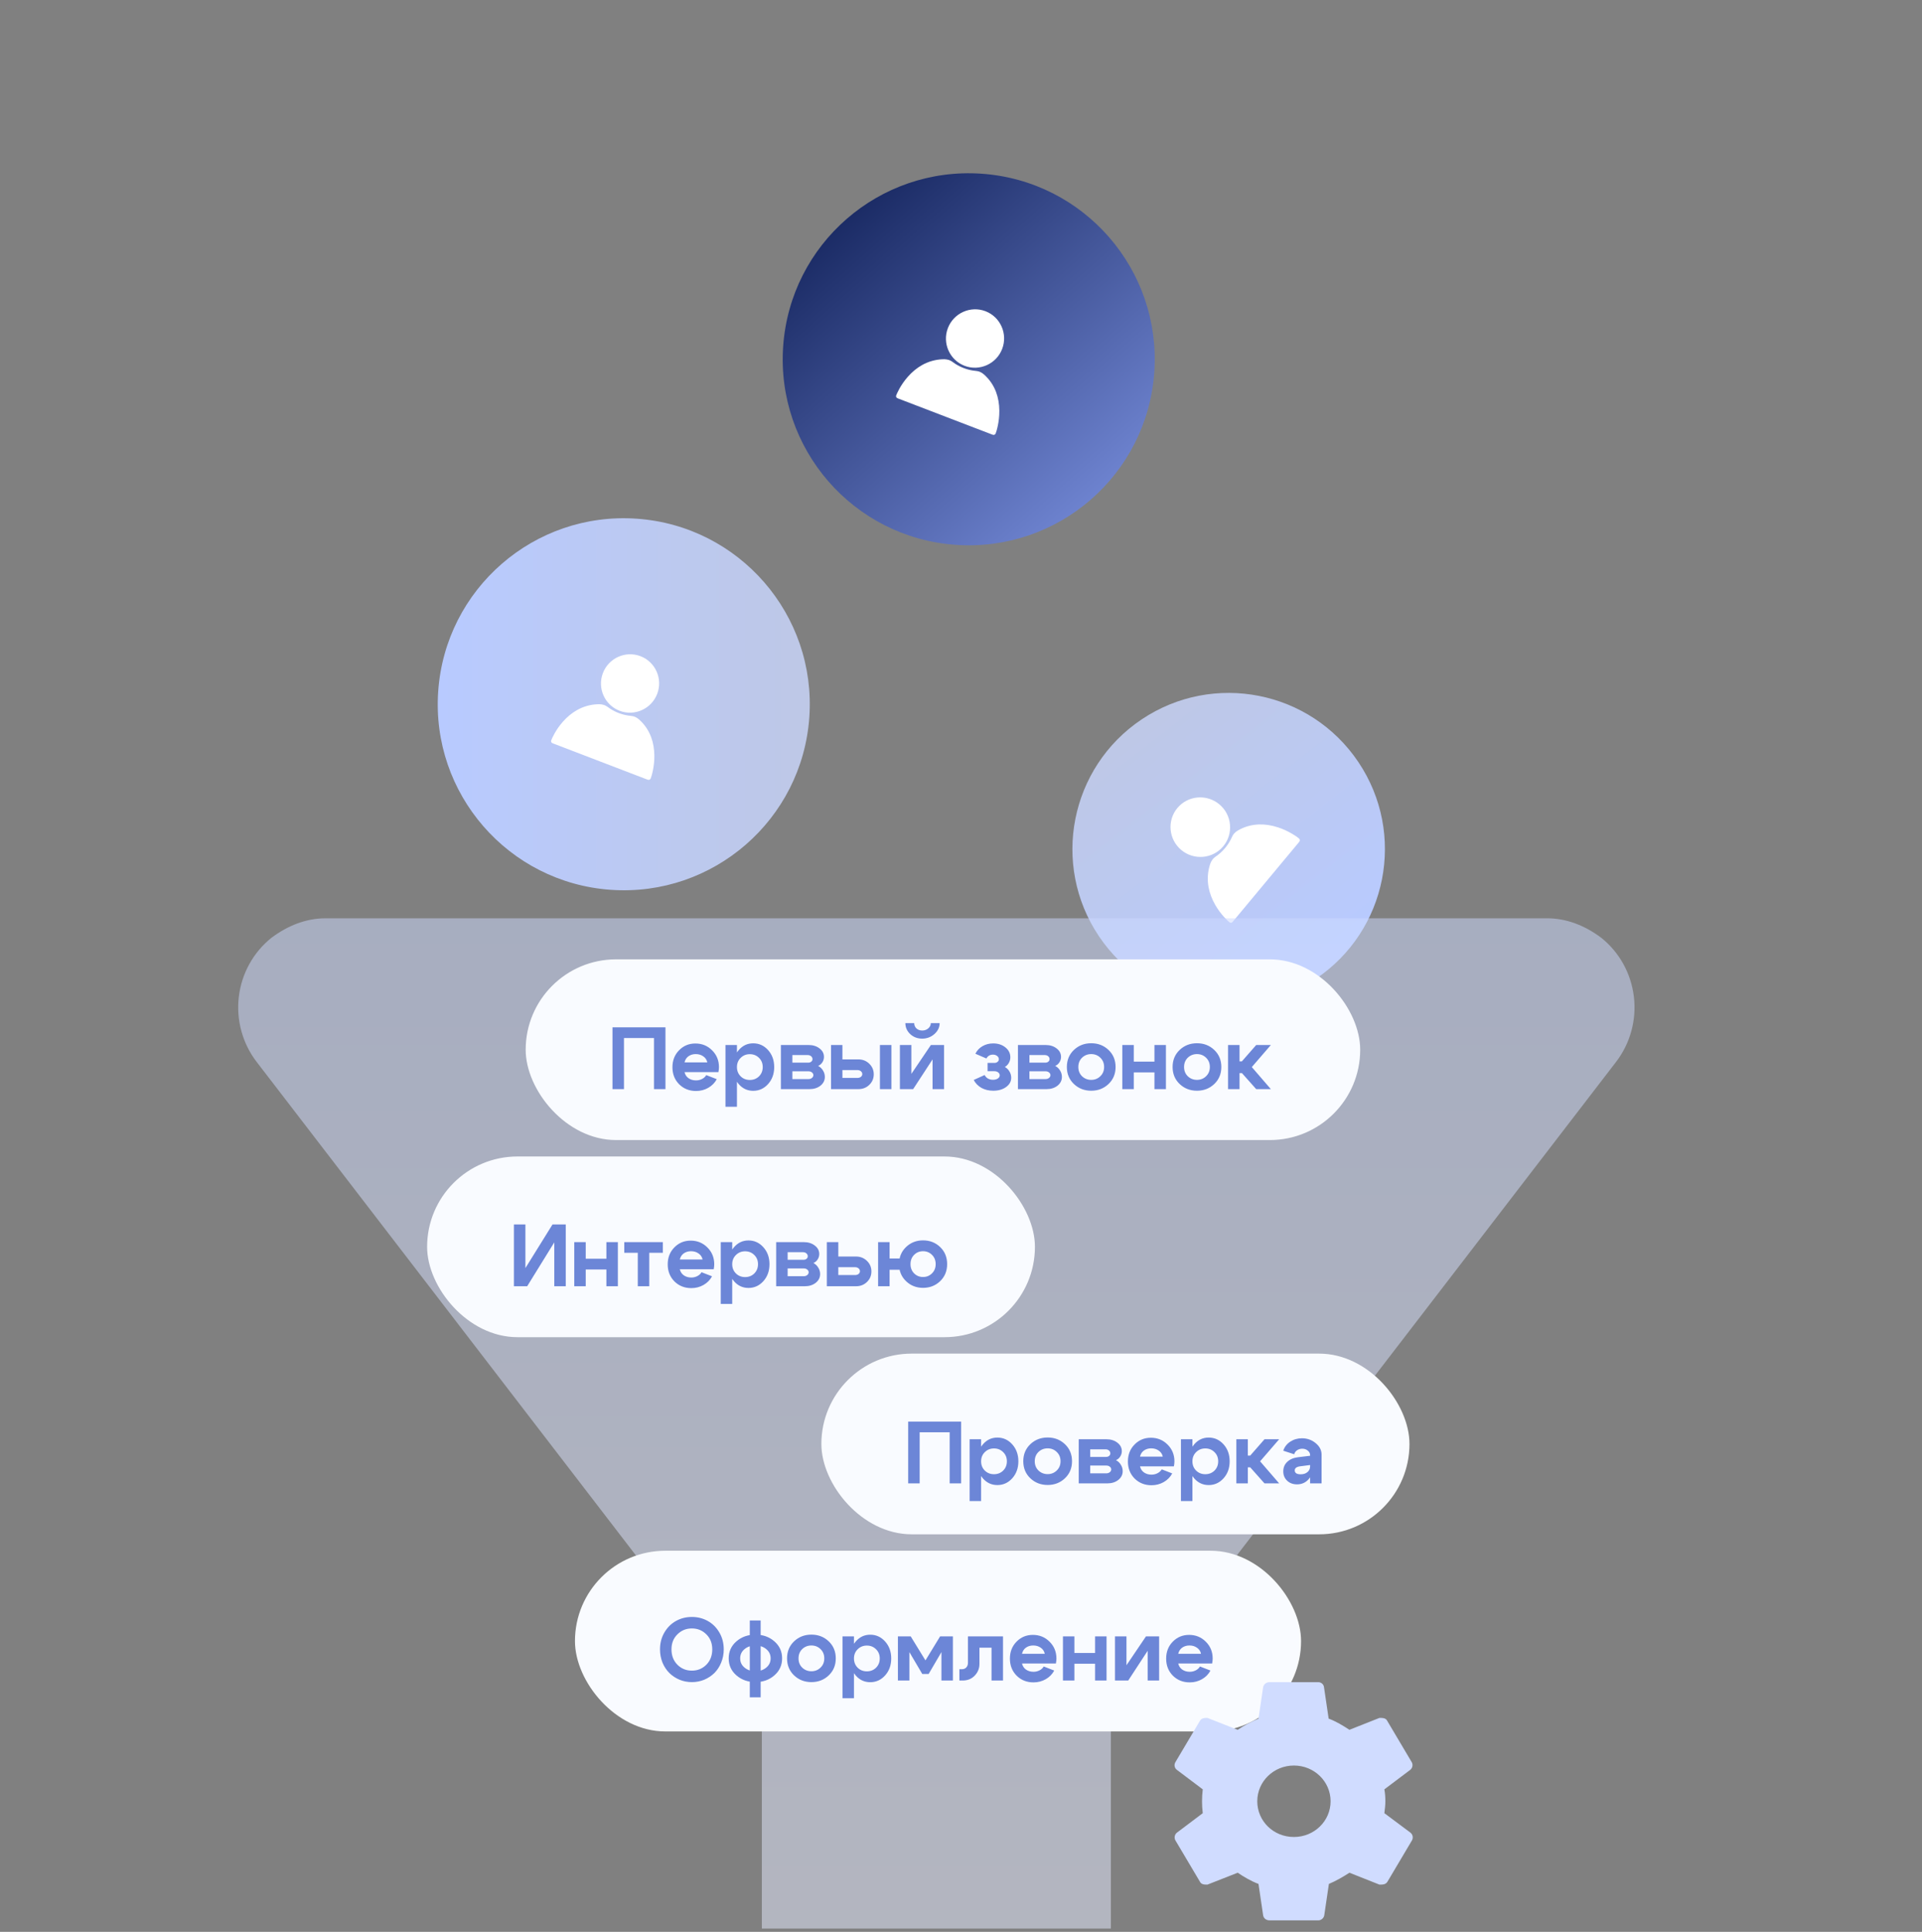 <?xml version="1.0" encoding="UTF-8"?> <svg xmlns="http://www.w3.org/2000/svg" width="195" height="196" viewBox="0 0 195 196" fill="none"><rect x="0" y="0" width="195" height="196" fill="#808080" stroke="none"/><g clip-path="url(#clip0_2002_9)"><circle cx="124.656" cy="86.154" r="15.852" transform="rotate(-123.828 124.656 86.154)" fill="url(#paint0_linear_2002_9)"></circle><path d="M129.68 83.948C129.021 83.731 128.373 83.629 127.753 83.647C126.985 83.668 126.26 83.873 125.596 84.254C125.596 84.255 125.595 84.255 125.594 84.256C125.449 84.342 125.328 84.438 125.234 84.541L125.233 84.542C125.095 84.691 125.018 84.858 124.95 85.006C124.924 85.062 124.9 85.115 124.873 85.167C124.872 85.167 124.872 85.168 124.872 85.169C124.577 85.746 124.135 86.287 123.626 86.693C123.624 86.694 123.623 86.695 123.622 86.696C123.563 86.745 123.5 86.789 123.433 86.837C123.341 86.901 123.247 86.968 123.156 87.052C122.926 87.261 122.801 87.573 122.736 87.797C122.52 88.525 122.48 89.273 122.619 90.02C122.731 90.623 122.96 91.226 123.297 91.813C123.87 92.808 124.588 93.458 124.748 93.578C124.806 93.621 124.882 93.632 124.949 93.608C125.014 93.584 125.049 93.542 125.108 93.472L125.113 93.466C125.992 92.409 127.212 90.943 128.503 89.392C129.204 88.551 129.919 87.692 130.58 86.897C130.994 86.4 131.386 85.928 131.741 85.501L131.744 85.498C131.757 85.481 131.769 85.467 131.78 85.454C131.827 85.399 131.886 85.33 131.877 85.226C131.872 85.167 131.844 85.113 131.799 85.074C131.634 84.928 130.802 84.319 129.68 83.948L129.68 83.948Z" fill="white"></path><path d="M124.109 85.861C125.173 84.582 124.993 82.673 123.709 81.603C122.424 80.534 120.513 80.704 119.449 81.983C118.385 83.261 118.565 85.171 119.85 86.24C121.135 87.309 123.046 87.139 124.109 85.861Z" fill="white"></path><path opacity="0.5" fill-rule="evenodd" clip-rule="evenodd" d="M27.54 95.145C29.223 93.886 31.082 93.167 33.029 93.167H156.97C158.918 93.167 160.777 93.886 162.459 95.145C164.297 96.615 165.487 98.765 165.769 101.123C166.051 103.482 165.402 105.858 163.964 107.733L112.971 174.088H112.706V195.667H77.294V174.088H77.028L26.035 107.733C24.598 105.858 23.949 103.482 24.231 101.123C24.513 98.765 25.703 96.615 27.54 95.145Z" fill="url(#paint1_linear_2002_9)"></path><circle cx="63.285" cy="71.451" r="18.872" transform="rotate(4 63.285 71.451)" fill="url(#paint2_linear_2002_9)"></circle><path d="M66.389 76.666C66.383 75.988 66.273 75.356 66.061 74.787C65.8 74.083 65.382 73.476 64.82 72.982C64.819 72.981 64.819 72.981 64.818 72.98C64.692 72.873 64.566 72.791 64.441 72.737L64.439 72.736C64.258 72.656 64.079 72.637 63.92 72.621C63.86 72.614 63.803 72.608 63.747 72.6C63.746 72.599 63.745 72.599 63.744 72.599C63.118 72.508 62.477 72.269 61.941 71.925C61.94 71.925 61.939 71.924 61.937 71.923C61.873 71.884 61.812 71.84 61.747 71.793C61.658 71.728 61.567 71.662 61.46 71.604C61.194 71.457 60.867 71.439 60.639 71.45C59.896 71.479 59.191 71.678 58.544 72.042C58.021 72.336 57.534 72.737 57.097 73.235C56.357 74.079 55.98 74.948 55.92 75.134C55.898 75.201 55.912 75.275 55.956 75.33C55.999 75.382 56.048 75.402 56.131 75.433L56.139 75.436C57.394 75.917 59.136 76.585 60.979 77.292C61.978 77.675 62.999 78.067 63.943 78.429C64.533 78.655 65.094 78.87 65.601 79.064L65.605 79.066C65.624 79.073 65.642 79.079 65.657 79.085C65.723 79.112 65.805 79.144 65.898 79.103C65.952 79.08 65.993 79.037 66.015 78.983C66.098 78.784 66.4 77.822 66.389 76.666L66.389 76.666Z" fill="white"></path><path d="M62.862 72.112C64.38 72.694 66.092 71.926 66.677 70.399C67.262 68.873 66.503 67.157 64.984 66.575C63.465 65.993 61.754 66.761 61.169 68.287C60.584 69.814 61.343 71.529 62.862 72.112Z" fill="white"></path><circle cx="98.284" cy="36.451" r="18.872" transform="rotate(4 98.284 36.451)" fill="url(#paint3_linear_2002_9)"></circle><path d="M101.389 41.666C101.383 40.988 101.273 40.356 101.062 39.787C100.8 39.083 100.382 38.476 99.82 37.982C99.819 37.981 99.819 37.981 99.818 37.98C99.692 37.873 99.566 37.791 99.441 37.737L99.439 37.736C99.258 37.656 99.079 37.637 98.92 37.62C98.86 37.614 98.803 37.608 98.747 37.599C98.746 37.599 98.745 37.599 98.744 37.599C98.118 37.508 97.477 37.269 96.941 36.925C96.94 36.925 96.939 36.924 96.937 36.923C96.873 36.884 96.812 36.84 96.747 36.792C96.659 36.728 96.567 36.662 96.46 36.604C96.194 36.457 95.867 36.439 95.639 36.45C94.896 36.479 94.191 36.678 93.543 37.042C93.021 37.336 92.534 37.737 92.097 38.235C91.357 39.079 90.981 39.948 90.92 40.134C90.898 40.201 90.912 40.275 90.956 40.33C90.999 40.382 91.048 40.402 91.131 40.434L91.139 40.437C92.394 40.917 94.135 41.585 95.979 42.292C96.978 42.675 97.999 43.067 98.943 43.429C99.533 43.655 100.094 43.87 100.601 44.064L100.605 44.066C100.625 44.072 100.642 44.079 100.657 44.085C100.723 44.112 100.805 44.144 100.898 44.103C100.952 44.08 100.993 44.037 101.015 43.983C101.098 43.784 101.4 42.822 101.389 41.666L101.389 41.666Z" fill="white"></path><path d="M97.862 37.112C99.38 37.694 101.092 36.926 101.677 35.399C102.262 33.873 101.503 32.157 99.984 31.575C98.466 30.993 96.754 31.761 96.169 33.288C95.584 34.814 96.343 36.529 97.862 37.112Z" fill="white"></path><rect x="53.334" y="97.333" width="84.667" height="18.333" rx="9.167" fill="#F9FBFF"></rect><path d="M62.141 104.23H67.515V110.5H66.351V105.314H63.306V110.5H62.141V104.23ZM71.761 107.786C71.707 107.529 71.573 107.326 71.358 107.177C71.143 107.022 70.886 106.944 70.588 106.944C70.301 106.944 70.053 107.019 69.844 107.168C69.641 107.317 69.51 107.523 69.45 107.786H71.761ZM69.45 108.771C69.51 109.034 69.644 109.24 69.853 109.389C70.068 109.539 70.322 109.613 70.615 109.613C70.836 109.613 71.039 109.566 71.224 109.47C71.415 109.374 71.558 109.243 71.654 109.076L72.72 109.488C72.528 109.852 72.242 110.145 71.86 110.366C71.484 110.581 71.069 110.688 70.615 110.688C69.934 110.688 69.364 110.461 68.904 110.007C68.45 109.548 68.223 108.971 68.223 108.279C68.223 107.586 68.447 107.013 68.895 106.559C69.343 106.099 69.895 105.869 70.552 105.869C71.221 105.869 71.785 106.099 72.245 106.559C72.711 107.019 72.944 107.589 72.944 108.27C72.944 108.413 72.926 108.58 72.89 108.771H69.45ZM73.604 106.022H74.768V112.291H73.604V106.022ZM75.145 107.329C74.894 107.574 74.768 107.885 74.768 108.261C74.768 108.637 74.894 108.95 75.145 109.201C75.395 109.446 75.706 109.569 76.076 109.569C76.446 109.569 76.757 109.446 77.008 109.201C77.258 108.95 77.384 108.637 77.384 108.261C77.384 107.885 77.258 107.574 77.008 107.329C76.757 107.079 76.446 106.953 76.076 106.953C75.706 106.953 75.395 107.079 75.145 107.329ZM74.948 109.989C74.553 109.53 74.356 108.953 74.356 108.261C74.356 107.568 74.553 106.995 74.948 106.541C75.342 106.081 75.831 105.851 76.416 105.851C77.013 105.851 77.518 106.081 77.93 106.541C78.342 107.001 78.548 107.574 78.548 108.261C78.548 108.948 78.342 109.521 77.93 109.981C77.518 110.44 77.013 110.67 76.416 110.67C75.831 110.67 75.342 110.443 74.948 109.989ZM81.94 107.043H80.391V107.813H82.003C82.122 107.813 82.224 107.78 82.307 107.714C82.391 107.643 82.433 107.559 82.433 107.464C82.433 107.338 82.385 107.237 82.289 107.159C82.2 107.082 82.083 107.043 81.94 107.043ZM82.029 108.691H80.391V109.479H82.029C82.167 109.479 82.283 109.44 82.379 109.362C82.474 109.285 82.522 109.192 82.522 109.085C82.522 108.971 82.474 108.879 82.379 108.807C82.289 108.73 82.173 108.691 82.029 108.691ZM82.119 110.5H79.226V106.022H82.029C82.477 106.022 82.851 106.138 83.149 106.371C83.448 106.598 83.597 106.884 83.597 107.231C83.597 107.428 83.543 107.61 83.436 107.777C83.334 107.938 83.191 108.061 83.006 108.144C83.215 108.252 83.379 108.407 83.498 108.61C83.624 108.807 83.686 109.025 83.686 109.264C83.686 109.616 83.537 109.912 83.239 110.151C82.94 110.384 82.567 110.5 82.119 110.5ZM89.275 110.5V106.022H90.44V110.5H89.275ZM86.991 108.565H85.469V109.362H86.991C87.135 109.362 87.251 109.327 87.341 109.255C87.436 109.177 87.484 109.085 87.484 108.977C87.484 108.858 87.436 108.759 87.341 108.682C87.245 108.604 87.129 108.565 86.991 108.565ZM87.081 107.482C87.523 107.482 87.893 107.628 88.192 107.92C88.496 108.213 88.648 108.571 88.648 108.995C88.648 109.419 88.496 109.777 88.192 110.07C87.893 110.357 87.523 110.5 87.081 110.5H84.313V106.022H85.469V107.482H87.081ZM93.558 105.377C93.087 105.377 92.683 105.225 92.349 104.92C92.021 104.609 91.856 104.236 91.856 103.8H92.752C92.752 104.021 92.83 104.203 92.985 104.347C93.14 104.484 93.334 104.553 93.567 104.553C93.806 104.553 94.009 104.481 94.176 104.338C94.35 104.189 94.436 104.009 94.436 103.8H95.332C95.332 104.224 95.156 104.595 94.803 104.911C94.451 105.222 94.036 105.377 93.558 105.377ZM95.779 110.5H94.615V107.482L92.645 110.5H91.301V106.022H92.466V108.95L94.445 106.022H95.779V110.5ZM98.959 106.908C99.12 106.58 99.362 106.323 99.684 106.138C100.007 105.953 100.365 105.86 100.759 105.86C101.255 105.86 101.67 105.995 102.004 106.263C102.339 106.532 102.506 106.867 102.506 107.267C102.506 107.47 102.455 107.661 102.354 107.84C102.258 108.013 102.124 108.15 101.95 108.252C102.148 108.359 102.303 108.512 102.416 108.709C102.536 108.906 102.595 109.118 102.595 109.345C102.595 109.721 102.422 110.034 102.076 110.285C101.73 110.536 101.294 110.661 100.768 110.661C100.326 110.661 99.929 110.566 99.577 110.375C99.231 110.178 98.968 109.909 98.789 109.569L99.899 109.067C99.971 109.216 100.082 109.336 100.231 109.425C100.386 109.509 100.556 109.551 100.741 109.551C100.938 109.551 101.103 109.509 101.234 109.425C101.365 109.336 101.431 109.228 101.431 109.103C101.431 108.983 101.38 108.885 101.279 108.807C101.177 108.724 101.049 108.682 100.894 108.682H100.195V107.84H100.894C101.019 107.84 101.123 107.804 101.207 107.732C101.297 107.661 101.341 107.574 101.341 107.473C101.341 107.335 101.282 107.222 101.162 107.132C101.049 107.043 100.906 106.998 100.732 106.998C100.589 106.998 100.458 107.034 100.338 107.105C100.225 107.177 100.138 107.273 100.079 107.392L98.959 106.908ZM105.992 107.043H104.442V107.813H106.055C106.174 107.813 106.275 107.78 106.359 107.714C106.443 107.643 106.484 107.559 106.484 107.464C106.484 107.338 106.437 107.237 106.341 107.159C106.252 107.082 106.135 107.043 105.992 107.043ZM106.081 108.691H104.442V109.479H106.081C106.219 109.479 106.335 109.44 106.431 109.362C106.526 109.285 106.574 109.192 106.574 109.085C106.574 108.971 106.526 108.879 106.431 108.807C106.341 108.73 106.225 108.691 106.081 108.691ZM106.171 110.5H103.278V106.022H106.081C106.529 106.022 106.902 106.138 107.201 106.371C107.5 106.598 107.649 106.884 107.649 107.231C107.649 107.428 107.595 107.61 107.488 107.777C107.386 107.938 107.243 108.061 107.058 108.144C107.267 108.252 107.431 108.407 107.55 108.61C107.676 108.807 107.738 109.025 107.738 109.264C107.738 109.616 107.589 109.912 107.291 110.151C106.992 110.384 106.619 110.5 106.171 110.5ZM109.78 107.311C109.53 107.556 109.404 107.87 109.404 108.252C109.404 108.634 109.53 108.948 109.78 109.192C110.037 109.437 110.348 109.56 110.712 109.56C111.076 109.56 111.384 109.437 111.634 109.192C111.891 108.948 112.02 108.634 112.02 108.252C112.02 107.87 111.891 107.556 111.634 107.311C111.384 107.067 111.076 106.944 110.712 106.944C110.348 106.944 110.037 107.067 109.78 107.311ZM108.956 109.981C108.479 109.527 108.24 108.95 108.24 108.252C108.24 107.553 108.479 106.977 108.956 106.523C109.434 106.069 110.019 105.843 110.712 105.843C111.405 105.843 111.99 106.069 112.467 106.523C112.945 106.977 113.184 107.553 113.184 108.252C113.184 108.95 112.945 109.527 112.467 109.981C111.99 110.434 111.405 110.661 110.712 110.661C110.019 110.661 109.434 110.434 108.956 109.981ZM113.866 110.5V106.022H115.03V107.706H117.126V106.022H118.291V110.5H117.126V108.798H115.03V110.5H113.866ZM120.508 107.311C120.258 107.556 120.132 107.87 120.132 108.252C120.132 108.634 120.258 108.948 120.508 109.192C120.765 109.437 121.076 109.56 121.44 109.56C121.804 109.56 122.112 109.437 122.363 109.192C122.619 108.948 122.748 108.634 122.748 108.252C122.748 107.87 122.619 107.556 122.363 107.311C122.112 107.067 121.804 106.944 121.44 106.944C121.076 106.944 120.765 107.067 120.508 107.311ZM119.684 109.981C119.207 109.527 118.968 108.95 118.968 108.252C118.968 107.553 119.207 106.977 119.684 106.523C120.162 106.069 120.747 105.843 121.44 105.843C122.133 105.843 122.718 106.069 123.195 106.523C123.673 106.977 123.912 107.553 123.912 108.252C123.912 108.95 123.673 109.527 123.195 109.981C122.718 110.434 122.133 110.661 121.44 110.661C120.747 110.661 120.162 110.434 119.684 109.981ZM124.594 110.5V106.022H125.759V107.679H126L127.451 106.022H128.938L127.004 108.261L128.938 110.5H127.451L126 108.87H125.759V110.5H124.594Z" fill="#6C86D7"></path><rect x="43.334" y="117.333" width="61.667" height="18.333" rx="9.167" fill="#F9FBFF"></rect><path d="M57.399 130.5H56.234V126.049L53.485 130.5H52.141V124.23H53.306V128.655L56.055 124.23H57.399V130.5ZM58.262 130.5V126.022H59.426V127.706H61.522V126.022H62.687V130.5H61.522V128.798H59.426V130.5H58.262ZM67.251 126.022V127.105H65.871V130.5H64.707V127.105H63.337V126.022H67.251ZM71.282 127.786C71.228 127.529 71.094 127.326 70.879 127.177C70.664 127.022 70.407 126.944 70.109 126.944C69.822 126.944 69.575 127.019 69.365 127.168C69.162 127.317 69.031 127.523 68.971 127.786H71.282ZM68.971 128.771C69.031 129.034 69.165 129.24 69.374 129.389C69.589 129.539 69.843 129.613 70.136 129.613C70.357 129.613 70.56 129.566 70.745 129.47C70.936 129.374 71.079 129.243 71.175 129.076L72.241 129.488C72.049 129.852 71.763 130.145 71.381 130.366C71.005 130.581 70.59 130.688 70.136 130.688C69.455 130.688 68.885 130.461 68.425 130.007C67.971 129.548 67.744 128.971 67.744 128.279C67.744 127.586 67.968 127.013 68.416 126.559C68.864 126.099 69.416 125.869 70.073 125.869C70.742 125.869 71.306 126.099 71.766 126.559C72.232 127.019 72.465 127.589 72.465 128.27C72.465 128.413 72.447 128.58 72.411 128.771H68.971ZM73.125 126.022H74.289V132.291H73.125V126.022ZM74.666 127.329C74.415 127.574 74.289 127.885 74.289 128.261C74.289 128.637 74.415 128.95 74.666 129.201C74.916 129.446 75.227 129.569 75.597 129.569C75.967 129.569 76.278 129.446 76.529 129.201C76.779 128.95 76.905 128.637 76.905 128.261C76.905 127.885 76.779 127.574 76.529 127.329C76.278 127.079 75.967 126.953 75.597 126.953C75.227 126.953 74.916 127.079 74.666 127.329ZM74.469 129.989C74.075 129.53 73.877 128.953 73.877 128.261C73.877 127.568 74.075 126.995 74.469 126.541C74.863 126.081 75.352 125.851 75.938 125.851C76.535 125.851 77.039 126.081 77.451 126.541C77.863 127.001 78.069 127.574 78.069 128.261C78.069 128.948 77.863 129.521 77.451 129.981C77.039 130.44 76.535 130.67 75.938 130.67C75.352 130.67 74.863 130.443 74.469 129.989ZM81.461 127.043H79.912V127.813H81.524C81.643 127.813 81.745 127.78 81.828 127.714C81.912 127.643 81.954 127.559 81.954 127.464C81.954 127.338 81.906 127.237 81.81 127.159C81.721 127.082 81.604 127.043 81.461 127.043ZM81.551 128.691H79.912V129.479H81.551C81.688 129.479 81.804 129.44 81.9 129.362C81.995 129.285 82.043 129.192 82.043 129.085C82.043 128.971 81.995 128.879 81.9 128.807C81.81 128.73 81.694 128.691 81.551 128.691ZM81.64 130.5H78.747V126.022H81.551C81.998 126.022 82.372 126.138 82.67 126.371C82.969 126.598 83.118 126.884 83.118 127.231C83.118 127.428 83.064 127.61 82.957 127.777C82.855 127.938 82.712 128.061 82.527 128.144C82.736 128.252 82.9 128.407 83.019 128.61C83.145 128.807 83.208 129.025 83.208 129.264C83.208 129.616 83.058 129.912 82.76 130.151C82.461 130.384 82.088 130.5 81.64 130.5ZM86.745 128.565H85.052V129.362H86.745C86.889 129.362 87.008 129.327 87.104 129.255C87.199 129.177 87.247 129.085 87.247 128.977C87.247 128.858 87.199 128.759 87.104 128.682C87.008 128.604 86.889 128.565 86.745 128.565ZM86.835 127.482C87.283 127.482 87.656 127.628 87.954 127.92C88.259 128.213 88.411 128.571 88.411 128.995C88.411 129.419 88.259 129.777 87.954 130.07C87.656 130.357 87.283 130.5 86.835 130.5H83.888V126.022H85.052V127.482H86.835ZM92.377 128.252C92.377 128.634 92.5 128.948 92.745 129.192C92.99 129.437 93.291 129.56 93.649 129.56C94.008 129.56 94.309 129.437 94.554 129.192C94.805 128.948 94.93 128.634 94.93 128.252C94.93 127.87 94.805 127.556 94.554 127.311C94.309 127.067 94.008 126.944 93.649 126.944C93.291 126.944 92.99 127.067 92.745 127.311C92.5 127.556 92.377 127.87 92.377 128.252ZM91.213 128.252C91.213 127.553 91.449 126.977 91.921 126.523C92.392 126.069 92.969 125.843 93.649 125.843C94.336 125.843 94.915 126.069 95.387 126.523C95.859 126.977 96.094 127.553 96.094 128.252C96.094 128.95 95.859 129.527 95.387 129.981C94.915 130.434 94.336 130.661 93.649 130.661C92.969 130.661 92.392 130.434 91.921 129.981C91.449 129.527 91.213 128.95 91.213 128.252ZM91.392 127.679V128.825H90.255V130.5H89.09V126.022H90.255V127.679H91.392Z" fill="#6C86D7"></path><rect x="83.334" y="137.333" width="59.667" height="18.333" rx="9.167" fill="#F9FBFF"></rect><path d="M92.141 144.23H97.515V150.5H96.351V145.314H93.306V150.5H92.141V144.23ZM98.376 146.022H99.54V152.291H98.376V146.022ZM99.916 147.329C99.665 147.574 99.54 147.885 99.54 148.261C99.54 148.637 99.665 148.95 99.916 149.201C100.167 149.446 100.477 149.569 100.848 149.569C101.218 149.569 101.528 149.446 101.779 149.201C102.03 148.95 102.155 148.637 102.155 148.261C102.155 147.885 102.03 147.574 101.779 147.329C101.528 147.079 101.218 146.953 100.848 146.953C100.477 146.953 100.167 147.079 99.916 147.329ZM99.719 149.989C99.325 149.53 99.128 148.953 99.128 148.261C99.128 147.568 99.325 146.995 99.719 146.541C100.113 146.081 100.603 145.851 101.188 145.851C101.785 145.851 102.29 146.081 102.702 146.541C103.114 147.001 103.32 147.574 103.32 148.261C103.32 148.948 103.114 149.521 102.702 149.981C102.29 150.44 101.785 150.67 101.188 150.67C100.603 150.67 100.113 150.443 99.719 149.989ZM105.359 147.311C105.108 147.556 104.983 147.87 104.983 148.252C104.983 148.634 105.108 148.948 105.359 149.192C105.616 149.437 105.926 149.56 106.291 149.56C106.655 149.56 106.962 149.437 107.213 149.192C107.47 148.948 107.598 148.634 107.598 148.252C107.598 147.87 107.47 147.556 107.213 147.311C106.962 147.067 106.655 146.944 106.291 146.944C105.926 146.944 105.616 147.067 105.359 147.311ZM104.535 149.981C104.057 149.527 103.818 148.95 103.818 148.252C103.818 147.553 104.057 146.977 104.535 146.523C105.013 146.069 105.598 145.843 106.291 145.843C106.983 145.843 107.568 146.069 108.046 146.523C108.524 146.977 108.763 147.553 108.763 148.252C108.763 148.95 108.524 149.527 108.046 149.981C107.568 150.434 106.983 150.661 106.291 150.661C105.598 150.661 105.013 150.434 104.535 149.981ZM112.159 147.043H110.609V147.813H112.221C112.341 147.813 112.442 147.78 112.526 147.714C112.609 147.643 112.651 147.559 112.651 147.464C112.651 147.338 112.603 147.237 112.508 147.159C112.418 147.082 112.302 147.043 112.159 147.043ZM112.248 148.691H110.609V149.479H112.248C112.386 149.479 112.502 149.44 112.598 149.362C112.693 149.285 112.741 149.192 112.741 149.085C112.741 148.971 112.693 148.879 112.598 148.807C112.508 148.73 112.392 148.691 112.248 148.691ZM112.338 150.5H109.445V146.022H112.248C112.696 146.022 113.069 146.138 113.368 146.371C113.666 146.598 113.816 146.884 113.816 147.231C113.816 147.428 113.762 147.61 113.654 147.777C113.553 147.938 113.41 148.061 113.224 148.144C113.433 148.252 113.598 148.407 113.717 148.61C113.843 148.807 113.905 149.025 113.905 149.264C113.905 149.616 113.756 149.912 113.457 150.151C113.159 150.384 112.786 150.5 112.338 150.5ZM117.971 147.786C117.918 147.529 117.783 147.326 117.568 147.177C117.353 147.022 117.097 146.944 116.798 146.944C116.511 146.944 116.264 147.019 116.055 147.168C115.852 147.317 115.72 147.523 115.661 147.786H117.971ZM115.661 148.771C115.72 149.034 115.855 149.24 116.064 149.389C116.279 149.539 116.532 149.613 116.825 149.613C117.046 149.613 117.249 149.566 117.434 149.47C117.625 149.374 117.768 149.243 117.864 149.076L118.93 149.488C118.739 149.852 118.452 150.145 118.07 150.366C117.694 150.581 117.279 150.688 116.825 150.688C116.144 150.688 115.574 150.461 115.114 150.007C114.66 149.548 114.434 148.971 114.434 148.279C114.434 147.586 114.657 147.013 115.105 146.559C115.553 146.099 116.105 145.869 116.762 145.869C117.431 145.869 117.995 146.099 118.455 146.559C118.921 147.019 119.154 147.589 119.154 148.27C119.154 148.413 119.136 148.58 119.1 148.771H115.661ZM119.814 146.022H120.979V152.291H119.814V146.022ZM121.355 147.329C121.104 147.574 120.979 147.885 120.979 148.261C120.979 148.637 121.104 148.95 121.355 149.201C121.606 149.446 121.916 149.569 122.286 149.569C122.656 149.569 122.967 149.446 123.218 149.201C123.469 148.95 123.594 148.637 123.594 148.261C123.594 147.885 123.469 147.574 123.218 147.329C122.967 147.079 122.656 146.953 122.286 146.953C121.916 146.953 121.606 147.079 121.355 147.329ZM121.158 149.989C120.764 149.53 120.567 148.953 120.567 148.261C120.567 147.568 120.764 146.995 121.158 146.541C121.552 146.081 122.041 145.851 122.627 145.851C123.224 145.851 123.728 146.081 124.14 146.541C124.552 147.001 124.758 147.574 124.758 148.261C124.758 148.948 124.552 149.521 124.14 149.981C123.728 150.44 123.224 150.67 122.627 150.67C122.041 150.67 121.552 150.443 121.158 149.989ZM125.436 150.5V146.022H126.601V147.679H126.843L128.293 146.022H129.78L127.846 148.261L129.78 150.5H128.293L126.843 148.87H126.601V150.5H125.436ZM132.92 148.637L131.935 148.762C131.552 148.81 131.361 148.95 131.361 149.183C131.361 149.309 131.412 149.407 131.514 149.479C131.621 149.545 131.77 149.577 131.961 149.577C132.248 149.577 132.478 149.503 132.651 149.354C132.83 149.204 132.92 149.007 132.92 148.762H133.233C133.233 149.288 133.078 149.727 132.768 150.079C132.457 150.425 132.066 150.599 131.594 150.599C131.188 150.599 130.854 150.476 130.591 150.231C130.328 149.981 130.197 149.664 130.197 149.282C130.197 148.894 130.328 148.574 130.591 148.324C130.854 148.067 131.212 147.909 131.666 147.849L132.92 147.697V147.634C132.92 147.455 132.842 147.302 132.687 147.177C132.532 147.046 132.344 146.98 132.123 146.98C131.926 146.98 131.75 147.034 131.594 147.141C131.445 147.243 131.349 147.377 131.308 147.544L130.197 147.186C130.316 146.81 130.549 146.505 130.896 146.272C131.248 146.04 131.645 145.923 132.087 145.923C132.624 145.923 133.09 146.087 133.484 146.416C133.884 146.744 134.084 147.132 134.084 147.58V150.5H132.92V148.637Z" fill="#6C86D7"></path><rect x="58.334" y="157.333" width="73.667" height="18.333" rx="9.167" fill="#F9FBFF"></rect><path d="M68.126 167.338C68.126 167.971 68.326 168.491 68.727 168.897C69.127 169.297 69.616 169.497 70.195 169.497C70.775 169.497 71.264 169.297 71.664 168.897C72.064 168.491 72.264 167.971 72.264 167.338C72.264 166.717 72.064 166.21 71.664 165.816C71.264 165.416 70.775 165.216 70.195 165.216C69.616 165.216 69.127 165.416 68.727 165.816C68.326 166.21 68.126 166.717 68.126 167.338ZM66.962 167.338C66.962 166.705 67.108 166.138 67.401 165.637C67.694 165.129 68.085 164.738 68.574 164.463C69.064 164.189 69.604 164.051 70.195 164.051C70.787 164.051 71.327 164.189 71.817 164.463C72.306 164.738 72.697 165.129 72.99 165.637C73.282 166.138 73.429 166.705 73.429 167.338C73.429 167.816 73.342 168.264 73.169 168.682C73.002 169.094 72.772 169.446 72.479 169.739C72.187 170.025 71.844 170.252 71.449 170.419C71.055 170.581 70.637 170.661 70.195 170.661C69.754 170.661 69.336 170.581 68.942 170.419C68.547 170.252 68.204 170.025 67.912 169.739C67.619 169.446 67.386 169.094 67.213 168.682C67.046 168.264 66.962 167.816 66.962 167.338ZM76.072 172.202V164.409H77.174V172.202H76.072ZM75.543 167.311C75.245 167.556 75.096 167.87 75.096 168.252C75.096 168.634 75.245 168.948 75.543 169.192C75.842 169.437 76.206 169.56 76.636 169.56C77.072 169.56 77.439 169.437 77.738 169.192C78.036 168.948 78.186 168.634 78.186 168.252C78.186 167.87 78.036 167.556 77.738 167.311C77.439 167.067 77.072 166.944 76.636 166.944C76.206 166.944 75.842 167.067 75.543 167.311ZM74.719 169.981C74.194 169.527 73.931 168.95 73.931 168.252C73.931 167.553 74.194 166.977 74.719 166.523C75.245 166.069 75.887 165.843 76.645 165.843C77.403 165.843 78.042 166.069 78.562 166.523C79.087 166.977 79.35 167.553 79.35 168.252C79.35 168.95 79.087 169.527 78.562 169.981C78.042 170.434 77.403 170.661 76.645 170.661C75.887 170.661 75.245 170.434 74.719 169.981ZM81.391 167.311C81.14 167.556 81.015 167.87 81.015 168.252C81.015 168.634 81.14 168.948 81.391 169.192C81.648 169.437 81.958 169.56 82.323 169.56C82.687 169.56 82.994 169.437 83.245 169.192C83.502 168.948 83.63 168.634 83.63 168.252C83.63 167.87 83.502 167.556 83.245 167.311C82.994 167.067 82.687 166.944 82.323 166.944C81.958 166.944 81.648 167.067 81.391 167.311ZM80.567 169.981C80.09 169.527 79.851 168.95 79.851 168.252C79.851 167.553 80.09 166.977 80.567 166.523C81.045 166.069 81.63 165.843 82.323 165.843C83.015 165.843 83.6 166.069 84.078 166.523C84.556 166.977 84.795 167.553 84.795 168.252C84.795 168.95 84.556 169.527 84.078 169.981C83.6 170.434 83.015 170.661 82.323 170.661C81.63 170.661 81.045 170.434 80.567 169.981ZM85.477 166.022H86.641V172.291H85.477V166.022ZM87.017 167.329C86.767 167.574 86.641 167.885 86.641 168.261C86.641 168.637 86.767 168.95 87.017 169.201C87.268 169.446 87.579 169.569 87.949 169.569C88.319 169.569 88.63 169.446 88.88 169.201C89.131 168.95 89.257 168.637 89.257 168.261C89.257 167.885 89.131 167.574 88.88 167.329C88.63 167.079 88.319 166.953 87.949 166.953C87.579 166.953 87.268 167.079 87.017 167.329ZM86.82 169.989C86.426 169.53 86.229 168.953 86.229 168.261C86.229 167.568 86.426 166.995 86.82 166.541C87.215 166.081 87.704 165.851 88.289 165.851C88.886 165.851 89.391 166.081 89.803 166.541C90.215 167.001 90.421 167.574 90.421 168.261C90.421 168.948 90.215 169.521 89.803 169.981C89.391 170.44 88.886 170.67 88.289 170.67C87.704 170.67 87.215 170.443 86.82 169.989ZM91.099 170.5V166.022H92.398L93.894 168.458L95.38 166.022H96.679V170.5H95.515V167.616L94.216 169.837H93.571L92.263 167.616V170.5H91.099ZM97.57 169.354C97.773 169.354 97.929 169.294 98.036 169.174C98.15 169.049 98.206 168.888 98.206 168.691V166.022H101.762V170.5H100.598V167.168H99.371V168.816C99.371 169.276 99.209 169.673 98.887 170.007C98.57 170.336 98.162 170.5 97.66 170.5H97.337V169.354H97.57ZM106 167.786C105.946 167.529 105.812 167.326 105.597 167.177C105.382 167.022 105.125 166.944 104.827 166.944C104.54 166.944 104.292 167.019 104.083 167.168C103.88 167.317 103.749 167.523 103.689 167.786H106ZM103.689 168.771C103.749 169.034 103.883 169.24 104.092 169.389C104.307 169.539 104.561 169.613 104.853 169.613C105.074 169.613 105.277 169.566 105.462 169.47C105.654 169.374 105.797 169.243 105.892 169.076L106.958 169.488C106.767 169.852 106.481 170.145 106.098 170.366C105.722 170.581 105.307 170.688 104.853 170.688C104.173 170.688 103.602 170.461 103.143 170.007C102.689 169.548 102.462 168.971 102.462 168.279C102.462 167.586 102.686 167.013 103.134 166.559C103.582 166.099 104.134 165.869 104.791 165.869C105.46 165.869 106.024 166.099 106.484 166.559C106.949 167.019 107.182 167.589 107.182 168.27C107.182 168.413 107.164 168.58 107.128 168.771H103.689ZM107.843 170.5V166.022H109.007V167.706H111.103V166.022H112.267V170.5H111.103V168.798H109.007V170.5H107.843ZM117.602 170.5H116.438V167.482L114.467 170.5H113.124V166.022H114.288V168.95L116.267 166.022H117.602V170.5ZM121.851 167.786C121.798 167.529 121.663 167.326 121.448 167.177C121.233 167.022 120.977 166.944 120.678 166.944C120.392 166.944 120.144 167.019 119.935 167.168C119.732 167.317 119.6 167.523 119.541 167.786H121.851ZM119.541 168.771C119.6 169.034 119.735 169.24 119.944 169.389C120.159 169.539 120.412 169.613 120.705 169.613C120.926 169.613 121.129 169.566 121.314 169.47C121.505 169.374 121.648 169.243 121.744 169.076L122.81 169.488C122.619 169.852 122.332 170.145 121.95 170.366C121.574 170.581 121.159 170.688 120.705 170.688C120.024 170.688 119.454 170.461 118.994 170.007C118.54 169.548 118.314 168.971 118.314 168.279C118.314 167.586 118.538 167.013 118.985 166.559C119.433 166.099 119.986 165.869 120.642 165.869C121.311 165.869 121.875 166.099 122.335 166.559C122.801 167.019 123.034 167.589 123.034 168.27C123.034 168.413 123.016 168.58 122.98 168.771H119.541Z" fill="#6C86D7"></path><path d="M143.108 185.94L140.454 183.958C140.504 183.548 140.554 183.161 140.554 182.75C140.554 182.339 140.529 181.953 140.454 181.542L143.083 179.56C143.195 179.467 143.27 179.34 143.297 179.199C143.324 179.058 143.301 178.913 143.232 178.787L140.752 174.606C140.603 174.292 140.281 174.292 139.958 174.292L136.908 175.5C136.238 175.065 135.569 174.654 134.8 174.364L134.329 171.174C134.313 171.037 134.247 170.909 134.142 170.816C134.037 170.723 133.901 170.67 133.758 170.667H128.798C128.647 170.664 128.499 170.713 128.381 170.806C128.263 170.899 128.183 171.029 128.154 171.174L127.682 174.364C126.938 174.679 126.219 175.065 125.574 175.5L122.499 174.292C122.226 174.292 121.904 174.292 121.73 174.606L119.25 178.787C119.101 179.053 119.151 179.367 119.399 179.56L122.028 181.542C121.929 182.344 121.929 183.156 122.028 183.958L119.399 185.94C119.288 186.033 119.212 186.161 119.185 186.301C119.158 186.442 119.181 186.587 119.25 186.713L121.73 190.894C121.879 191.208 122.201 191.208 122.499 191.208L125.574 190C126.219 190.435 126.914 190.846 127.682 191.136L128.154 194.326C128.203 194.616 128.451 194.833 128.798 194.833H133.758C134.031 194.833 134.304 194.616 134.354 194.326L134.825 191.136C135.569 190.822 136.238 190.435 136.908 190L139.958 191.208C140.281 191.208 140.603 191.208 140.777 190.894L143.257 186.713C143.326 186.587 143.349 186.442 143.322 186.301C143.295 186.161 143.22 186.033 143.108 185.94ZM131.278 186.375C129.195 186.375 127.558 184.756 127.558 182.75C127.558 180.744 129.22 179.125 131.278 179.125C133.337 179.125 134.998 180.744 134.998 182.75C134.998 184.756 133.337 186.375 131.278 186.375Z" fill="#D0DCFF"></path></g><defs><linearGradient id="paint0_linear_2002_9" x1="139.844" y1="73.415" x2="108.292" y2="75.631" gradientUnits="userSpaceOnUse"><stop stop-color="#BEC8E6"></stop><stop offset="1" stop-color="#B8CAFF"></stop></linearGradient><linearGradient id="paint1_linear_2002_9" x1="95" y1="206.393" x2="95" y2="87.207" gradientUnits="userSpaceOnUse"><stop stop-color="#E9EDFF"></stop><stop offset="1" stop-color="#CDDAFF"></stop></linearGradient><linearGradient id="paint2_linear_2002_9" x1="81.365" y1="56.286" x2="43.803" y2="58.923" gradientUnits="userSpaceOnUse"><stop stop-color="#BEC8E6"></stop><stop offset="1" stop-color="#B8CAFF"></stop></linearGradient><linearGradient id="paint3_linear_2002_9" x1="81.328" y1="23.343" x2="113.632" y2="55.099" gradientUnits="userSpaceOnUse"><stop stop-color="#16265F"></stop><stop offset="1" stop-color="#788EDD"></stop></linearGradient><clipPath id="clip0_2002_9"><rect width="195" height="195" fill="white" transform="translate(0 0.667)"></rect></clipPath></defs></svg> 